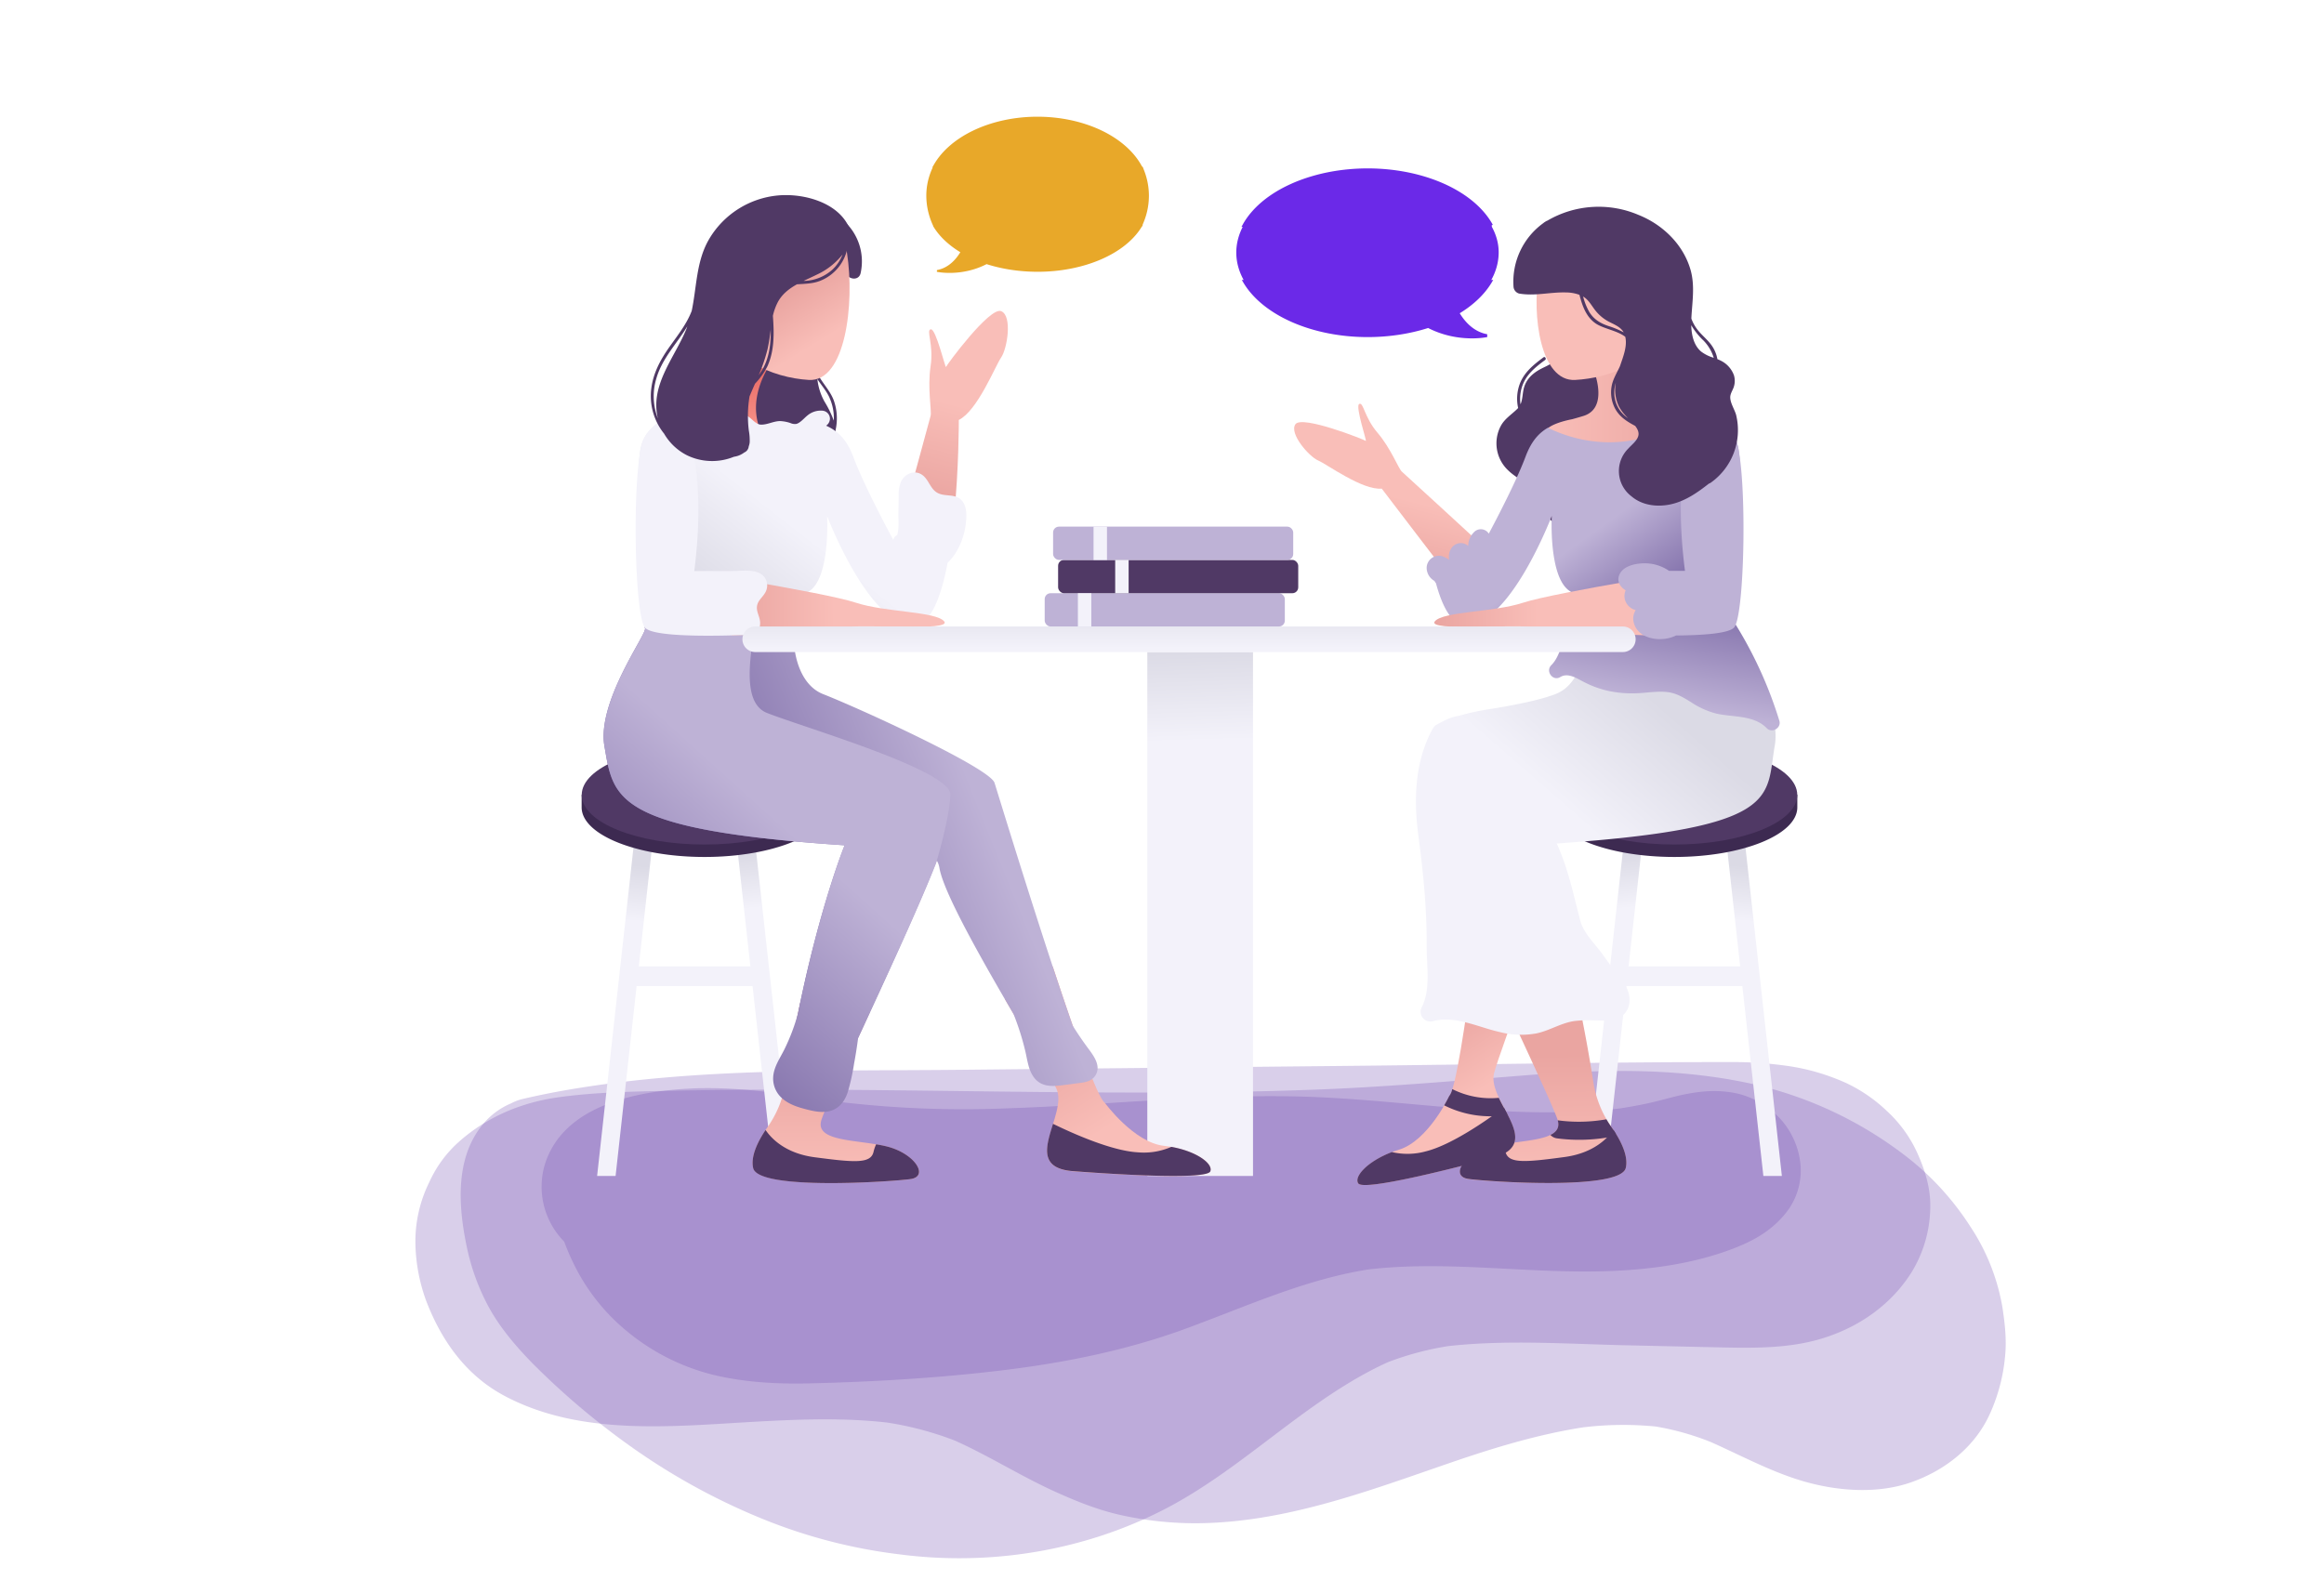 <?xml version="1.0" encoding="UTF-8" standalone="no"?>
<svg xmlns:inkscape="http://www.inkscape.org/namespaces/inkscape" xmlns:sodipodi="http://sodipodi.sourceforge.net/DTD/sodipodi-0.dtd" xmlns:xlink="http://www.w3.org/1999/xlink" xmlns="http://www.w3.org/2000/svg" xmlns:svg="http://www.w3.org/2000/svg" id="Ebene_1" data-name="Ebene 1" width="200" height="136" viewBox="0 0 850 580" version="1.1" sodipodi:docname="frauen-am-tisch.svg" inkscape:version="1.3.2 (091e20e, 2023-11-25, custom)">
  <sodipodi:namedview id="namedview61" pagecolor="#ffffff" bordercolor="#000000" borderopacity="0.25" inkscape:showpageshadow="2" inkscape:pageopacity="0.0" inkscape:pagecheckerboard="0" inkscape:deskcolor="#d1d1d1" inkscape:zoom="0.90823529" inkscape:cx="425" inkscape:cy="290.12306" inkscape:window-width="1920" inkscape:window-height="991" inkscape:window-x="-9" inkscape:window-y="-9" inkscape:window-maximized="1" inkscape:current-layer="Ebene_1"/>
  <defs id="defs14">
    <linearGradient id="linearGradient66" x1="475.27" y1="-695.83" x2="543.2" y2="-695.83" gradientTransform="translate(0 756.05)" gradientUnits="userSpaceOnUse">
      <stop offset="0" stop-color="#646363" id="stop65" style="stop-color:#e8a829;stop-opacity:1;"/>
      <stop offset="1" stop-color="#878787" id="stop66"/>
    </linearGradient>
    <linearGradient id="linearGradient64" x1="473.19" y1="-386.42" x2="545.15" y2="-386.42" gradientTransform="translate(0 470.83)" gradientUnits="userSpaceOnUse">
      <stop offset="0" stop-color="#f5897c" id="stop63" style="stop-color:#e8a829;stop-opacity:1;"/>
      <stop offset="1" stop-color="#f2a287" id="stop64"/>
    </linearGradient>
    <linearGradient id="linearGradient62" x1="475.38" y1="-362.14" x2="542.94" y2="-362.14" gradientTransform="translate(0 470.83)" gradientUnits="userSpaceOnUse">
      <stop offset="0" stop-color="#f8d774" id="stop61" style="stop-color:#d9a60b;stop-opacity:1;"/>
      <stop offset="1" stop-color="#f7ec86" id="stop62"/>
    </linearGradient>
    <style id="style1">.cls-1{fill:#6e46ae;opacity:0.26;isolation:isolate;}.cls-2{fill:url(#Unbenannter_Verlauf_81);}.cls-3{fill:url(#Unbenannter_Verlauf_81-2);}.cls-4{fill:#3d2a51;}.cls-5{fill:#503965;}.cls-6{fill:#f3f2fa;}.cls-7{fill:url(#Unbenannter_Verlauf_132);}.cls-8{fill:url(#Unbenannter_Verlauf_132-2);}.cls-9{fill:url(#Unbenannter_Verlauf_132-3);}.cls-10{fill:url(#Unbenannter_Verlauf_81-3);}.cls-11{fill:url(#Unbenannter_Verlauf_132-4);}.cls-12{fill:url(#Unbenannter_Verlauf_132-5);}.cls-13{fill:url(#Unbenannter_Verlauf_86);}.cls-14{fill:url(#Unbenannter_Verlauf_86-2);}.cls-15{fill:url(#Unbenannter_Verlauf_132-6);}.cls-16{fill:#beb2d6;}.cls-17{fill:url(#Unbenannter_Verlauf_81-4);}.cls-18{fill:url(#Unbenannter_Verlauf_81-5);}.cls-19{fill:url(#Unbenannter_Verlauf_81-6);}.cls-20{fill:url(#Unbenannter_Verlauf_132-7);}.cls-21{fill:url(#Unbenannter_Verlauf_132-8);}.cls-22{fill:url(#Unbenannter_Verlauf_85);}.cls-23{fill:url(#Unbenannter_Verlauf_132-9);}.cls-24{fill:url(#Unbenannter_Verlauf_86-3);}.cls-25{fill:url(#Unbenannter_Verlauf_86-4);}.cls-26{fill:url(#Unbenannter_Verlauf_132-10);}.cls-27{fill:url(#Unbenannter_Verlauf_81-7);}.cls-28{fill:url(#Unbenannter_Verlauf_132-11);}.cls-29{fill:url(#Unbenannter_Verlauf_81-8);}.cls-30{fill:url(#Unbenannter_Verlauf_39);}.cls-31{fill:url(#Unbenannter_Verlauf_42);}.cls-32{fill:url(#Unbenannter_Verlauf_41);}.cls-33{fill:url(#Unbenannter_Verlauf_39-2);}.cls-34{fill:url(#Unbenannter_Verlauf_42-2);}.cls-35{fill:url(#Unbenannter_Verlauf_41-2);}</style>
    <linearGradient id="Unbenannter_Verlauf_81" x1="645" y1="313.25" x2="646.85" y2="333.36" gradientTransform="matrix(1, 0, 0, -1, 0, 652)" gradientUnits="userSpaceOnUse">
      <stop offset="0" stop-color="#f3f2fa" id="stop1"/>
      <stop offset="1" stop-color="#dbdae5" id="stop2"/>
    </linearGradient>
    <linearGradient id="Unbenannter_Verlauf_81-2" x1="587.7" y1="317.79" x2="585.68" y2="337.84" xlink:href="#Unbenannter_Verlauf_81"/>
    <linearGradient id="Unbenannter_Verlauf_132" x1="510.32" y1="469.9" x2="503.21" y2="441.83" gradientTransform="matrix(1, 0, 0, -1, 0, 652)" gradientUnits="userSpaceOnUse">
      <stop offset="0" stop-color="#f9beb8" id="stop3"/>
      <stop offset="1" stop-color="#eaa5a1" id="stop4"/>
    </linearGradient>
    <linearGradient id="Unbenannter_Verlauf_132-2" x1="533.93" y1="246.67" x2="518" y2="271.49" xlink:href="#Unbenannter_Verlauf_132"/>
    <linearGradient id="Unbenannter_Verlauf_132-3" x1="564.92" y1="219.52" x2="564.62" y2="264.75" xlink:href="#Unbenannter_Verlauf_132"/>
    <linearGradient id="Unbenannter_Verlauf_81-3" x1="576.68" y1="351.95" x2="610.55" y2="390.89" xlink:href="#Unbenannter_Verlauf_81"/>
    <linearGradient id="Unbenannter_Verlauf_132-4" x1="565.43" y1="500.79" x2="622.14" y2="500.79" xlink:href="#Unbenannter_Verlauf_132"/>
    <linearGradient id="Unbenannter_Verlauf_132-5" x1="590.89" y1="529.02" x2="580.11" y2="546.56" xlink:href="#Unbenannter_Verlauf_132" gradientTransform="matrix(0.947,0,0,0.844,32.289,21.713)"/>
    <linearGradient id="Unbenannter_Verlauf_86" x1="608.93" y1="393.92" x2="615.17" y2="428" gradientTransform="matrix(1, 0, 0, -1, 0, 652)" gradientUnits="userSpaceOnUse">
      <stop offset="0" stop-color="#beb2d6" id="stop5"/>
      <stop offset="1" stop-color="#8877af" id="stop6"/>
    </linearGradient>
    <linearGradient id="Unbenannter_Verlauf_86-2" x1="584.06" y1="457.15" x2="601.9" y2="432.35" xlink:href="#Unbenannter_Verlauf_86"/>
    <linearGradient id="Unbenannter_Verlauf_132-6" x1="562.83" y1="428.41" x2="525.46" y2="428.18" xlink:href="#Unbenannter_Verlauf_132"/>
    <linearGradient id="Unbenannter_Verlauf_81-4" x1="437.09" y1="379.91" x2="436.07" y2="413.81" xlink:href="#Unbenannter_Verlauf_81"/>
    <linearGradient id="Unbenannter_Verlauf_81-5" x1="230.84" y1="313.88" x2="232.72" y2="334.39" xlink:href="#Unbenannter_Verlauf_81"/>
    <linearGradient id="Unbenannter_Verlauf_81-6" x1="275.32" y1="318.58" x2="273.25" y2="339.08" xlink:href="#Unbenannter_Verlauf_81"/>
    <linearGradient id="Unbenannter_Verlauf_132-7" x1="305.32" y1="219.54" x2="305.03" y2="264.88" xlink:href="#Unbenannter_Verlauf_132"/>
    <linearGradient id="Unbenannter_Verlauf_132-8" x1="404.85" y1="237.82" x2="382.65" y2="272.43" xlink:href="#Unbenannter_Verlauf_132"/>
    <linearGradient id="Unbenannter_Verlauf_85" x1="278.15" y1="494.13" x2="278.04" y2="512.41" gradientTransform="matrix(1, 0, 0, -1, 0, 652)" gradientUnits="userSpaceOnUse">
      <stop offset="0" stop-color="#f9948a" id="stop7"/>
      <stop offset="1" stop-color="#ea726c" id="stop8"/>
    </linearGradient>
    <linearGradient id="Unbenannter_Verlauf_132-9" x1="347.58" y1="504.07" x2="338.68" y2="468.91" xlink:href="#Unbenannter_Verlauf_132"/>
    <linearGradient id="Unbenannter_Verlauf_86-3" x1="357.21" y1="358.12" x2="284.48" y2="328.72" xlink:href="#Unbenannter_Verlauf_86"/>
    <linearGradient id="Unbenannter_Verlauf_86-4" x1="283.4" y1="351.27" x2="231.64" y2="293.97" xlink:href="#Unbenannter_Verlauf_86"/>
    <linearGradient id="Unbenannter_Verlauf_132-10" x1="298.53" y1="526.13" x2="287.4" y2="544.23" xlink:href="#Unbenannter_Verlauf_132"/>
    <linearGradient id="Unbenannter_Verlauf_81-7" x1="288.38" y1="460.25" x2="262.14" y2="426.63" xlink:href="#Unbenannter_Verlauf_81"/>
    <linearGradient id="Unbenannter_Verlauf_132-11" x1="304.85" y1="428.86" x2="267.45" y2="428.62" xlink:href="#Unbenannter_Verlauf_132"/>
    <linearGradient id="Unbenannter_Verlauf_81-8" x1="434.9" y1="414" x2="434.9" y2="433.67" xlink:href="#Unbenannter_Verlauf_81"/>
    <linearGradient id="Unbenannter_Verlauf_39" x1="475.27" y1="-695.83" x2="543.2" y2="-695.83" gradientTransform="translate(0 756.05)" gradientUnits="userSpaceOnUse">
      <stop offset="0" stop-color="#646363" id="stop9"/>
      <stop offset="1" stop-color="#878787" id="stop10"/>
    </linearGradient>
    <linearGradient id="Unbenannter_Verlauf_42" x1="473.19" y1="-386.42" x2="545.15" y2="-386.42" gradientTransform="translate(0 470.83)" gradientUnits="userSpaceOnUse">
      <stop offset="0" stop-color="#f5897c" id="stop11" style="stop-color:#6b29e8;stop-opacity:1;"/>
      <stop offset="1" stop-color="#f2a287" id="stop12"/>
    </linearGradient>
    <linearGradient id="Unbenannter_Verlauf_41" x1="475.38" y1="-362.14" x2="542.94" y2="-362.14" gradientTransform="translate(0 470.83)" gradientUnits="userSpaceOnUse">
      <stop offset="0" stop-color="#f8d774" id="stop13" style="stop-color:#9674f8;stop-opacity:1;"/>
      <stop offset="1" stop-color="#f7ec86" id="stop14"/>
    </linearGradient>
    <linearGradient id="Unbenannter_Verlauf_39-2" x1="-4050.94" y1="-732.53" x2="-3958.14" y2="-732.53" gradientTransform="matrix(-1, 0, 0, 1, -3616.46, 756.05)" xlink:href="#linearGradient66"/>
    <linearGradient id="Unbenannter_Verlauf_42-2" x1="-4053.78" y1="-414.26" x2="-3955.46" y2="-414.26" gradientTransform="matrix(-1, 0, 0, 1, -3616.46, 470.83)" xlink:href="#linearGradient64"/>
    <linearGradient id="Unbenannter_Verlauf_41-2" x1="-4050.79" y1="-381.08" x2="-3958.46" y2="-381.08" gradientTransform="matrix(-1, 0, 0, 1, -3616.46, 470.83)" xlink:href="#linearGradient62"/>
  </defs>
  <title id="title14">sprache-lernen-3</title>
  <path class="cls-1" d="M156.1,433.93A49,49,0,0,0,151,457a64.53,64.53,0,0,0,4,20.67c5.67,14.69,14.65,27.32,28.85,34.82,28,14.81,61.55,11.09,92,9.4,16.06-.89,32.21-1.51,48.22.31a118.64,118.64,0,0,1,25,6.66c12.49,5.61,24.1,13,36.57,18.66,8,3.63,16.17,6.92,24.79,8.77a127.1,127.1,0,0,0,26.79,2.88c32.61-.08,63.26-11.78,93.62-22.21,15.91-5.47,32.08-10.41,48.75-13a122.4,122.4,0,0,1,26.65-.3,98.77,98.77,0,0,1,20.08,5.65c11.28,5,22.24,11,34.11,14.45,12.37,3.6,26.93,4.73,39.29.45,12.62-4.36,23.82-13.11,29.28-25.55a65.32,65.32,0,0,0,5.41-20.67c.64-6.16-.06-12.21-1-18.31a77.09,77.09,0,0,0-11.75-29.44,102.64,102.64,0,0,0-22.12-24.63,143.9,143.9,0,0,0-60.5-28.27c-26.34-5.4-53.19-4.78-79.83-2.67-26.07,2.05-52.06,4.36-78.2,5.33-52.14,1.93-104.33.74-156.49.21-26.28-.26-52.56-.36-78.82.18-14.07.29-28.15.46-42.11,2.39-13.6,1.88-26.28,7.15-36.6,16.33A44.11,44.11,0,0,0,156.1,433.93Z" id="path14"/>
  <path class="cls-1" d="M186.18,405a27,27,0,0,0-9.24,6.38c-11.94,12.81-10.26,32.13-6.75,47.91a81.06,81.06,0,0,0,6.91,19c4.2,8.24,10.45,15.62,16.9,22.2a276.28,276.28,0,0,0,39.61,33,238.79,238.79,0,0,0,44.94,24.14,195,195,0,0,0,50,12.94c34.49,4.54,70.49-1.65,101-18.48,25.32-14,45.91-35.05,71.45-48.65q3.39-1.8,6.89-3.39a109.57,109.57,0,0,1,22.17-5.91c21.35-2.38,43.11-.82,64.52-.32l35.27.79c12.47.28,25.42.41,37.47-3.29,13.55-4.14,25.53-12.51,33-24.63a46.62,46.62,0,0,0,6.62-22.4c.39-7.9-2-15.28-5.3-22.26A47.77,47.77,0,0,0,691,407.8a56.41,56.41,0,0,0-14.81-10.19,79.3,79.3,0,0,0-22.84-6.49,141.25,141.25,0,0,0-19-1.25c-47.22,0-94.48.93-141.71,1.41l-142.24,1.44c-47.84.48-96.18-.77-143.51,7.35q-8.31,1.43-16.54,3.35A17.48,17.48,0,0,0,186.18,405Z" id="path15"/>
  <path class="cls-1" d="M205.6,455.78a85.18,85.18,0,0,0,4.11,9.4,73.78,73.78,0,0,0,18.75,23.36,79.91,79.91,0,0,0,32.32,16.26c11.66,2.74,23.78,3.34,35.72,3,22.55-.57,45.28-1.88,67.68-4.51,23.75-2.77,46.94-7.29,69.44-15.52,22.17-8.12,43.84-18.14,67.32-21.8,27.92-3.21,56,1.26,83.95.74,15.29-.28,31-2,45.55-6.86,9.81-3.29,18.6-7.49,24.71-16.18a25,25,0,0,0,4.24-15.47,29,29,0,0,0-8-18.06,31.24,31.24,0,0,0-15-8.66c-6.88-1.56-13.49-1.06-20.34.41-4.11.87-8.09,2.1-12.17,3-3.56.79-7.16,1.43-10.77,2-36.4,4.33-72.89-2.3-109.25-4.06-38.4-1.86-76.66,2.73-115,4A386.58,386.58,0,0,1,306,404.43c-17.57-2.47-35.31-5.64-53.1-4.88-20.07.86-47.77,5.87-54.5,28.22A28.68,28.68,0,0,0,205.6,455.78Z" id="path16"/>
  <polygon class="cls-2" points="638.68 306.88 631.9 306.88 645.71 431.67 652.5 431.67 638.68 306.88" id="polygon16"/>
  <polygon class="cls-3" points="594.76 306.88 580.95 431.67 587.73 431.67 601.54 306.88 594.76 306.88" id="polygon17"/>
  <path class="cls-4" d="M658.17,296.36V291.8a5,5,0,0,0-2.62-1.57c-6.23-7.05-22.89-12.09-42.48-12.09-24.9,0-45.08,8.16-45.08,18.22s20.18,18.22,45.08,18.22S658.17,306.42,658.17,296.36Z" id="path17"/>
  <ellipse class="cls-5" cx="613.06" cy="291.8" rx="45.09" ry="18.22" id="ellipse17"/>
  <rect class="cls-6" x="591.24" y="354.74" width="49.59" height="7.25" id="rect17"/>
  <path class="cls-7" d="M499.79,161.85c-.55-.46-23.38-9.53-25.81-6.13s5,11.89,8.31,13.31,16.27,11,23.36,10.34c0,0,23,30.21,33.41,43.59l8.66-18c-9-8.34-34-31.2-34.71-31.85-1.23-1.11-4-8.51-8.92-14.27s-5.11-11.29-6.7-10.56S500.34,162.3,499.79,161.85Z" id="path18"/>
  <path class="cls-8" d="M559.3,358.29l-19.47-8.58c-3.48,26.47-7.2,50.73-9.45,52.75,0,0-7.7,16.28-18.37,19.57s-16.74,9.71-15,12.39,30.09-4.22,49.44-9.4-2.17-20.68.41-31C548,389.5,553.54,374.68,559.3,358.29Z" id="path19"/>
  <path class="cls-9" d="M546.57,420.75c-10.61,2.47-16,11.09-9.13,12.07s55.8,4.3,57.77-4.1c1.09-4.61-2.18-10.63-5.34-15.11a39.07,39.07,0,0,1-6.57-16.46c-1.64-10.5-3.44-20.17-5.29-28.94l-25.57,3.43c9.11,19.71,17.08,36.75,17.87,39.83C572.27,419.11,557.16,418.28,546.57,420.75Z" id="path20"/>
  <path class="cls-10" d="M569.56,254.73c-5.42,2.13-14.19,3.92-23.06,5.39a93,93,0,0,0-12.56,2.65c-3,.39-5.83,2-8.35,3.37a1.68,1.68,0,0,0-.47.41,3.59,3.59,0,0,0-.79,1c-6.5,11.84-7,25.67-5.29,38.78,1.84,14.06,3.18,26.87,3.09,41.13,0,7.31,1.53,15.68-1.78,22.25a3.56,3.56,0,0,0,4,5.16c8.29-2.19,16.74,2.24,24.69,4a31.23,31.23,0,0,0,13.53.45c4.79-1.05,9-3.85,13.88-4.52a44.8,44.8,0,0,1,7.51-.21c2.39,0,4.89.28,7.23-.38,5.58-1.58,6.61-7.31,4.14-12a44.28,44.28,0,0,0-4.08-5.65q-2.21-2.93-4.33-5.93c-2.94-4.17-7.14-7.85-8.44-12.79-2.5-9.53-4.29-18.65-8.6-28.2,83-5.72,76.66-16.9,80-35.82,2.88-16.46-15.87-41.55-14.88-43.28a40,40,0,0,0,.82-6.57l-55.6,5C581.27,238.82,578.39,251.26,569.56,254.73Zm20.23,112.46-.1.08C589.79,366.88,589.83,367.13,589.79,367.19Z" id="path21"/>
  <path class="cls-5" d="M549.25,156.53a13.6,13.6,0,0,0,2.87,16.2c3.4,3.3,8.66,5.23,11.17,9.37,1.59,2.61,1.4,5.86,3.64,8.19s5.84,3.12,9,3.79c3.45.74,7,1,10.36-.36a16.29,16.29,0,0,0,6.92-6.16,48,48,0,0,0,7.2-19c1-6.07,1.64-13.49-3.53-17.94-2-1.71-5.41-3-6.45-5.6-.64-1.59-.41-3.47-.34-5.14a22.26,22.26,0,0,0-.26-5.28,10.43,10.43,0,0,0-6.35-7.42c-3.7-1.58-7.77-1.16-11.6-.25A2.51,2.51,0,0,0,570,130.2a.8.8,0,0,1,0,.15c-.47,2.81-3.58,3.83-5.82,5-2.87,1.5-5.24,3.51-6.24,6.67-.67,2.15-.5,4.44-1.36,6.39a14.46,14.46,0,0,1,.67-6.78c1.48-4.21,4.88-6.92,8.36-9.48.56-.41,0-1.38-.57-1-3.69,2.74-7.31,5.63-8.86,10.14a15.58,15.58,0,0,0-.47,8.48l-.35.37C553.15,152.28,550.66,153.79,549.25,156.53Z" id="path22"/>
  <path class="cls-11" d="M579.67,152.69c-1.43.44-2.8.83-4.11,1.19-4.19.82-7.42,2.05-8.89,3.29-4.29,3.56,4,18.54,4,18.54s13.69.27,18.18-.65,7.26-1.2,13.83-3.79,10-1.85,13.42-4.63,4.72-3,5.55-5.92,1.38-5.27-3.8-7.39a32.48,32.48,0,0,0-11.28-2.39,16.51,16.51,0,0,0-1.74,0l3.8-3.39c-1.93-.38-3.5-.68-4.49-1-5.67-1.73-3.62-19.9-3.62-19.9l-10.93,2.87-6.24,6.13S589.29,149.72,579.67,152.69Z" id="path23"/>
  <path class="cls-5" d="M546.48,425c12.32-3.29,8.07-10.8,4-18.45-6,4.51-19.11,13.71-28.59,16.08a25.29,25.29,0,0,1-12.52.28c-9,3.45-14,9-12.34,11.5C498.81,437.09,527.13,430.2,546.48,425Z" id="path24"/>
  <path class="cls-5" d="M595.21,428.73c1-4.23-1.64-9.63-4.54-14-2,3-7.17,8.55-17.92,10-14.79,2-20.72,2.46-21.71-2a14.5,14.5,0,0,0-1-2.73c-1.2.2-2.38.41-3.51.68-10.61,2.47-16,11.09-9.13,12.08S593.24,437.12,595.21,428.73Z" id="path25"/>
  <path class="cls-12" d="m 576.635,139.473 c 12.672,-0.692 28.847,-6.569 32.626,-20.695 1.335,-4.998 0.076,-10.056 -2.121,-14.514 -5.464,-11.095 -19.074,-17.351 -32.275,-14.295 -5.682,1.317 -10.493,4.222 -11.526,10.132 -2.709,15.823 0.635,40.055 13.297,39.372 z" id="path26" style="fill:url(#Unbenannter_Verlauf_132-5);stroke-width:0.894"/>
  <path class="cls-13" d="M571.18,248.54c2.73-1.67,5.89.37,8.34,1.64a36.6,36.6,0,0,0,9.76,3.54,41.88,41.88,0,0,0,10.42.75c3.59-.18,7.24-.82,10.83-.41,3.29.39,6,2.06,8.77,3.79a30.1,30.1,0,0,0,9.14,4.1c6.06,1.39,13.81.5,18.5,5.34,1.9,2,5.45-.05,4.64-2.7a151.28,151.28,0,0,0-17-36.85,2.51,2.51,0,0,0-2.55-2.47H632c-13.88.41-27.78-1.88-41.65-.51-5.94.58-12.32,1.35-16,6.59-2.78,3.91-3,9.35-6.46,12.82C565.64,246.39,568.44,250.22,571.18,248.54Z" id="path27"/>
  <path class="cls-14" d="M522.13,208.4a5.55,5.55,0,0,0,2.87,4.85,2.78,2.78,0,0,0,.54.82c2.38,8.78,5.75,15,10.44,15.31,16.53,1,32.07-40,32.07-40s-1.23,22.69,6.67,27.63c2.87,1.78,4.77,6.5,5.4,12,20.4,2.29,46.53,1.48,54.91,1.14,1.08-4.85,3.74-50.27,1.61-65-1.13-7.8-8.09-12.06-15.39-14.6-24,19-47,10.27-54.61,6.47-3.33,1.92-6.08,4.93-8.21,10.6-3.25,8.68-10.08,21.85-13.49,28.27a3.46,3.46,0,0,0-5.28-.69,7.29,7.29,0,0,0-2.28,5.21,4,4,0,0,0-3.29-1c-2.87.45-4.22,3.43-3.69,6.09a9.48,9.48,0,0,0-2-1.11A4.49,4.49,0,0,0,522.13,208.4Z" id="path28"/>
  <path class="cls-15" d="M558.7,230.14c1.81.56,24.36,2.59,44.53,3.09l-7.57-19.75c-14.53,2.53-32.19,5.81-38.18,7.78-10.81,3.54-29.26,3.13-32.36,6.84S555.49,229.16,558.7,230.14Z" id="path29"/>
  <path class="cls-16" d="M602.07,206.78c-2.93,0-7.12.78-8.82,3.46s-.3,5.17,1.93,6.45a5.21,5.21,0,0,0-.32,3.28,5.53,5.53,0,0,0,4,4,5.7,5.7,0,0,0-.82,4.08c1.23,6.81,10.48,7.88,15.6,5.23,11.09-.08,19.87-.89,21.46-3.08,3.76-5.18,4.64-54,1-67.31a11.65,11.65,0,0,0-1.86-3.83A27.59,27.59,0,0,0,622,150.89s-10.39,17.24-5.06,58.67h-5.83A15.7,15.7,0,0,0,602.07,206.78Z" id="path30"/>
  <path class="cls-5" d="M619,99.11c-2.67-9.38-10.26-16.71-19.19-20.25A37.27,37.27,0,0,0,566.43,81a3,3,0,0,0-.69.34l-.17.12,0,0a2.58,2.58,0,0,0-.57.41A26.53,26.53,0,0,0,554,105.08a2.84,2.84,0,0,0,2.05,2.68c5.78,1,11.31-.55,17.07-.41a14.7,14.7,0,0,1,5.09.88c1,3.89,2.41,8,5.81,10.4,2.88,2.05,8,2.67,11,5,.82,3.29-.74,7.27-1.74,10.19l-.21.62c-1,2.23-2.36,4.35-2.93,6.76a12.73,12.73,0,0,0,.62,7.64c1.56,3.87,4.63,5.75,7.91,7.51.91,1.17,1.56,2.52,1.06,3.92-.61,1.74-2.41,3.06-3.59,4.39a11.61,11.61,0,0,0,1.16,17.53c4.18,3.57,10.1,4.08,15.26,2.74,4.93-1.29,9.15-4.25,13.14-7.39a2.88,2.88,0,0,0,.76-.39,23.64,23.64,0,0,0,9.28-24.71c-.55-2.22-2.63-5.05-2.1-7.36.26-1.12.95-2.11,1.27-3.22a7.15,7.15,0,0,0,0-4.1,9.64,9.64,0,0,0-4.92-5.41c-.38-.19-.76-.35-1.15-.51a12.59,12.59,0,0,0-2.08-5c-1.41-2-3.32-3.51-4.87-5.37A15.08,15.08,0,0,1,619.3,117a3.85,3.85,0,0,1,0-.48C619.63,110.62,620.62,104.86,619,99.11Zm-30.13,20.57c-3-1-5.45-2.47-7.1-5.24a23,23,0,0,1-2.21-5.59c1.86,1.12,2.88,2.94,4.13,4.65a15.79,15.79,0,0,0,5.21,4.54c1.9,1,4.22,1.84,5.42,3.76l.12.21a31.93,31.93,0,0,0-5.57-2.33Zm2.82,28.37a11.65,11.65,0,0,1-.12-7.6,14.1,14.1,0,0,0,1.15,8.81,17.46,17.46,0,0,0,3.34,4.25,11.15,11.15,0,0,1-4.37-5.46Zm31.81-23.28a15.66,15.66,0,0,1,4,6.57,14,14,0,0,1-4.7-2.34c-2.7-2.36-3.46-6.09-3.56-9.63A25.32,25.32,0,0,0,623.48,124.77Z" id="path31"/>
  <path class="cls-5" d="M567.56,416.63a4,4,0,0,0,2.59,1.27,62.93,62.93,0,0,0,19.75-.6,2.74,2.74,0,0,0,1.68-1.09c-.55-.9-1.13-1.77-1.71-2.59s-1.22-1.8-1.76-2.74a57.65,57.65,0,0,1-17.88.37,1,1,0,0,1,.06.21C570.93,413.94,569.78,415.53,567.56,416.63Z" id="path32"/>
  <path class="cls-5" d="M550.28,409.47a4.91,4.91,0,0,0,1.45-.41c-1-2-2.17-4.05-3.12-6.06a31.35,31.35,0,0,1-17.08-3.21,6.78,6.78,0,0,1-1.2,2.69s-.62,1.31-1.76,3.28A37.73,37.73,0,0,0,550.28,409.47Z" id="path33"/>
  <rect class="cls-17" x="419.61" y="239.36" width="38.79" height="192.32" id="rect33"/>
  <polygon class="cls-18" points="224.46 431.67 238.28 306.88 231.49 306.88 217.68 431.67 224.46 431.67" id="polygon33"/>
  <polygon class="cls-19" points="275.41 306.88 268.63 306.88 282.45 431.67 289.23 431.67 275.41 306.88" id="polygon34"/>
  <path class="cls-4" d="M212,291.8v4.56c0,10.06,20.19,18.22,45.1,18.22s45.08-8.16,45.08-18.22S282,278.14,257.12,278.14c-19.59,0-36.25,5-42.48,12.09A5,5,0,0,0,212,291.8Z" id="path34"/>
  <ellipse class="cls-5" cx="257.12" cy="291.8" rx="45.09" ry="18.22" id="ellipse34"/>
  <rect class="cls-6" x="229.34" y="354.74" width="49.59" height="7.25" id="rect34"/>
  <path class="cls-20" d="M317.75,371.65l-25.57-3.43c-1.85,8.77-3.65,18.44-5.29,28.95a38.9,38.9,0,0,1-6.57,16.45c-3.16,4.48-6.43,10.5-5.34,15.11,2,8.39,50.86,5.06,57.77,4.11s1.48-9.61-9.13-12.08-25.7-1.64-23.72-9.28C300.67,408.4,308.64,391.37,317.75,371.65Z" id="path35"/>
  <path class="cls-21" d="M392.39,430c20,1.47,49.09,3,50.33,0s-5.92-8.15-17-9.38S404,404.8,404,404.8c-2.57-1.56-10.76-24.7-19.11-50.05l-17.53,12.06c8.72,15,16.92,28.56,18.89,32.82C390.66,409.24,372.41,428.48,392.39,430Z" id="path36"/>
  <path class="cls-22" d="M266.08,146.51c-1,.3-2.55.6-4.48,1L277.85,162l16.77-8.16c-1.32-.37-2.69-.74-4.11-1.18-9.62-3-3.63-17.06-3.63-17.06l-6.24-6.13-10.92-2.87S271.76,144.79,266.08,146.51Z" id="path37"/>
  <path class="cls-23" d="M332.19,181.69l16.42,8.57c1.88-18.29,1.82-36.1,1.82-36.1,6.91-3.45,13.32-19.74,15.54-22.94s4.2-15.3,0-17-20,19.73-20.23,20.47-3.69-14.06-5.58-13.81,1.14,5.42-.09,13.55.49,16.53,0,18.25C339.81,153.66,335.68,168.82,332.19,181.69Z" id="path38"/>
  <path class="cls-24" d="M234.43,224.05a38.43,38.43,0,0,0,.82,6.57c1,1.73-17.75,26.82-14.88,43.28,3.32,19.08,3,30.73,88.14,36.4,0,0-13.09,32.09-21.62,86.85-.06.41-.13.83-.21,1.21a131.76,131.76,0,0,0,15.68,6.9c7.7-17.66,30.88-65.79,40-89.33a7.81,7.81,0,0,1,.93,2.52c1.36,8.91,15.47,33.71,27.24,53.83.3.76.6,1.52.88,2.3A96.37,96.37,0,0,1,374.86,386c.78,3.32,1.12,7,3.33,9.74,2.68,3.35,6.64,3.09,10.49,2.6q3.17-.39,6.35-.82c2.05-.27,4.05-.7,5.34-2.46,2.51-3.51-.29-7.29-2.41-10.14s-3.94-5.54-5.74-8.43c-11.71-33.56-27.51-85.43-28.69-89.13-1.73-5.43-49.09-27.14-62.91-32.56-8.83-3.47-11.72-15.91-10.58-25.73Z" id="path39"/>
  <path class="cls-25" d="M234.43,224.05a38.43,38.43,0,0,0,.82,6.57c1,1.73-17.75,26.82-14.88,43.28,3.32,19.08,3,30.73,88.14,36.4,0,0-9.08,22.25-17,61.31a73.33,73.33,0,0,1-5.13,13.67c-1.49,3-3.53,5.89-4,9.27a9.62,9.62,0,0,0,3.28,8.69c2.47,2.19,5.69,3.19,8.84,4,2.87.75,6.06,1.4,9,.5,3.18-1,5.07-3.59,6.1-6.62a77,77,0,0,0,2.38-10.63c.58-3.12,1.08-6.25,1.48-9.39,9.72-21,22.18-47.85,28.57-64.08,0,0,4.93-16.23,5.32-25.24S293.71,267.12,280,261.7c-11.09-4.4-4.26-27.95-4.05-36.14Z" id="path40"/>
  <path class="cls-5" d="M298.48,132.72a6.57,6.57,0,0,0-5.22-6.64c-4-.85-7.5,1.53-9.85,4.52-4.74,6-8.14,13.81-7.29,21.58.79,7.22,5,13.72,12.07,16.08,6.34,2.12,15.48-.37,16.83-7.82a11.14,11.14,0,0,0,.18-2.58,19.7,19.7,0,0,0-.54-10.52c-1.32-3.93-4.51-6.83-6.24-10.5a20,20,0,0,1,.2-2.31A3.59,3.59,0,0,0,298.48,132.72ZM303,146.08a18.14,18.14,0,0,1,1.54,8.32,37.93,37.93,0,0,0-3.31-6.82,21.6,21.6,0,0,1-2.71-8.41c1.5,2.3,3.37,4.38,4.5,6.91Z" id="path41"/>
  <path class="cls-5" d="M314.39,100.27a20,20,0,0,0-5.71-18.78c-2.61-2.45-6.54,1.47-3.93,3.92A14.23,14.23,0,0,1,309,98.79C308.27,102.28,313.62,103.76,314.39,100.27Z" id="path42"/>
  <path class="cls-26" d="M295.39,139.47c13.38.82,16.91-27.89,14-46.61-1.1-7-6.2-10.46-12.18-12-13.92-3.63-28.3,3.78-34.08,16.93C260.85,103,259.52,109,260.93,115,264.94,131.69,282,138.67,295.39,139.47Z" id="path43"/>
  <path class="cls-27" d="M233.52,165.26c-2.14,14.73.53,60.15,1.61,65,8.37.34,34.49,1.15,54.9-1.14.64-5.55,2.55-10.26,5.41-12.05,7.89-4.93,6.66-27.63,6.66-27.63s15.54,40.95,32.07,40c6-.35,9.77-10.32,12.16-22.88,3.85-3.58,6.08-9.35,6.65-14.22.35-3,.56-6.93-1.93-9.07s-6.16-.77-8.84-2.58c-2.46-1.64-2.94-5-5.54-6.57-2.77-1.64-6.06-.12-7.4,2.58a12.45,12.45,0,0,0-.91,5.47c-.05,2.24-.08,4.47-.12,6.71,0,1.6.29,5.07-.41,7.53a2.41,2.41,0,0,0-1.43,1.82c-2.71-5-11-20.63-14.67-30.46-2.48-6.63-5.82-9.62-10-11.5a3.21,3.21,0,0,0,1.4-2.53,3,3,0,0,0-3-3,7.55,7.55,0,0,0-5.15,1.69c-1.23.94-2.57,2.68-4.11,3.17a3.8,3.8,0,0,1-2.24-.31,14.07,14.07,0,0,0-3.75-.72c-2.41,0-4.65,1.34-7,1.31-1.93,0-3.41-2.26-5-3.14a9.68,9.68,0,0,0-3.4-1.05,10.71,10.71,0,0,1-3.14-.53c-1.58-.77-2.38-3.11-3.43-4.44a7.79,7.79,0,0,0-6.24-3.31c-3.13.05-3.69,4.07-1.64,5.46C246,151.05,235,155.26,233.52,165.26Z" id="path44"/>
  <path class="cls-28" d="M345.06,228.1c-3.09-3.7-21.55-3.29-32.35-6.84-6-2-23.67-5.25-38.19-7.78L267,233.23c20.17-.5,42.72-2.53,44.53-3.09C314.68,229.16,348.16,231.8,345.06,228.1Z" id="path45"/>
  <path class="cls-6" d="M248.23,150.9A27.69,27.69,0,0,0,236,159.11a11.27,11.27,0,0,0-1.86,3.83c-3.65,13.29-2.76,62.13,1,67.34,2.28,3.14,19.47,3.45,37,2.81a2.6,2.6,0,0,0,3,.14,5.44,5.44,0,0,0,2.31-5.34c-.27-1.94-1.46-3.6-1.05-5.62.37-1.86,1.88-2.92,2.82-4.47a5.19,5.19,0,0,0,0-5.75c-2.38-3.47-8.26-2.43-11.83-2.44l-14.05,0C258.62,168.13,248.23,150.9,248.23,150.9Z" id="path46"/>
  <path class="cls-5" d="M310.54,84.46c-3.6-10-16.87-13.61-26.49-12.71a32.86,32.86,0,0,0-25.33,16.13c-4.69,8.08-4.46,17.4-6.32,26.23-1.81,4.77-5.05,8.84-8,13-3.32,4.67-6.07,9.61-6.82,15.37a22,22,0,0,0,4.68,16.7,20.32,20.32,0,0,0,8.29,7.89,21.15,21.15,0,0,0,17.34.6,8.14,8.14,0,0,0,3.8-1.57,2.74,2.74,0,0,0,1.64-2.27,5.48,5.48,0,0,0,.35-1.49,20.62,20.62,0,0,0-.33-4.36,44.3,44.3,0,0,1,.27-12.49h0c.65-1.55,1.32-3.09,2-4.63a27,27,0,0,0,4.57-6.41c2.62-5.82,2.46-12.28,2-18.52a20.37,20.37,0,0,1,1.69-4.79c1.58-3.11,4.21-5.13,7.14-6.77,2.75-.19,5.53-.2,8.17-1.15a16.33,16.33,0,0,0,10.47-12.76.57.57,0,0,0-.07-.38,14.19,14.19,0,0,0,1-4A2.46,2.46,0,0,0,310.54,84.46Zm-60.31,36.81c-4.38,10.4-13.17,20.24-10.26,32.3a22.48,22.48,0,0,1-.56-14.6c2.06-7.32,7.54-12.84,11.39-19.19C250.63,120.28,250.44,120.78,250.23,121.27Zm27.86,14.81c-.35.56-.72,1.09-1.11,1.64a61.17,61.17,0,0,0,3.28-9.67,70.92,70.92,0,0,0,1.13-7.12c.08,5.26-.5,10.57-3.3,15.15ZM304,99a16.09,16.09,0,0,1-10.21,4.11l-.31,0c1.58-.76,3.18-1.48,4.72-2.24a26.1,26.1,0,0,0,9.57-7.46A15,15,0,0,1,304,99Z" id="path47"/>
  <path class="cls-5" d="M332.73,432.82c6.91-1,1.48-9.6-9.13-12.07-1.12-.26-2.3-.49-3.51-.69a14.11,14.11,0,0,0-.95,2.74c-1,4.44-6.91,3.95-21.71,2-10.76-1.44-15.91-7-17.92-10-2.88,4.31-5.54,9.71-4.55,14C276.94,437.12,325.83,433.79,332.73,432.82Z" id="path48"/>
  <path class="cls-5" d="M442.72,430c1.13-2.71-4.77-7.28-14.28-9A25.22,25.22,0,0,1,416.09,423c-9.76-.55-24.33-7.15-31.09-10.46-2.55,8.28-5.34,16.42,7.39,17.38C412.37,431.44,441.48,432.93,442.72,430Z" id="path49"/>
  <path class="cls-29" d="M594,239.36a4.69,4.69,0,1,0,.28-9.38H275.84a4.69,4.69,0,0,0-.27,9.38H594Z" id="path50"/>
  <path class="cls-30" d="M 545.968,82.767 H 455.055 a 48.086,30.337 0 0 1 90.886,0 z" id="path51" style="fill:#6b29e8;fill-opacity:1;stroke:#6b29e8;stroke-width:1.063;stroke-opacity:1"/>
  <path class="cls-31" d="m 548.564,92.738 a 48.889,30.844 0 0 1 -2.944,10.453 h -90.417 a 48.474,30.582 0 0 1 -0.308,-20.416 h 90.886 a 45.142,28.48 0 0 1 2.784,9.963 z" id="path52" style="fill:#6b29e8;fill-opacity:1;stroke-width:1.063"/>
  <path class="cls-32" d="m 533.548,114.809 c 1.86,3.217 5.273,7.422 10.707,8.401 0,0 -10.533,2.339 -21.534,-3.377 a 48.916,30.861 0 0 1 -22.296,3.377 48.18,30.396 0 0 1 -45.209,-19.926 h 90.417 a 48.313,30.481 0 0 1 -12.085,11.525 z" id="path53" style="fill:#6b29e8;fill-opacity:1;stroke:#6b29e8;stroke-width:1.063;stroke-opacity:1"/>
  <path class="cls-33" d="m 379.219,43.18 a 40.487,27.36 0 0 1 38.319,18.409 h -76.491 a 40.479,27.355 0 0 1 38.171,-18.409 z" id="path54" style="fill:#e8a829;fill-opacity:1;stroke:#e8a829;stroke-width:0.678;stroke-opacity:1"/>
  <path class="cls-34" d="m 341.205,61.571 h 76.425 a 40.757,31.743 0 0 1 -0.264,21.166 h -76.029 a 41.259,32.134 0 0 1 -2.471,-10.852 38.023,29.613 0 0 1 2.339,-10.314 z" id="path55" style="fill:#e8a829;fill-opacity:1;stroke:#e8a829;stroke-width:0.727;stroke-opacity:1"/>
  <path class="cls-35" d="m 341.286,82.838 h 76.138 A 40.498,25.282 0 0 1 379.351,99.44 41.05,25.627 0 0 1 360.591,96.609 c -9.261,4.803 -18.142,2.852 -18.142,2.852 4.552,-0.813 7.422,-4.314 8.98,-6.991 a 40.811,25.477 0 0 1 -10.143,-9.632 z" id="path56" style="fill:#e8a829;fill-opacity:1;stroke:#e8a829;stroke-width:0.652;stroke-opacity:1"/>
  <rect class="cls-16" x="381.95" y="217.76" width="88.13" height="12.22" rx="2.16" id="rect56"/>
  <rect class="cls-5" x="386.87" y="205.54" width="88.13" height="12.22" rx="2.16" id="rect57"/>
  <rect class="cls-16" x="385.03" y="193.32" width="88.13" height="12.22" rx="2.16" id="rect58"/>
  <rect class="cls-6" x="394.13" y="217.76" width="4.93" height="12.22" id="rect59"/>
  <rect class="cls-6" x="407.82" y="205.54" width="4.93" height="12.22" id="rect60"/>
  <rect class="cls-6" x="399.88" y="193.32" width="4.93" height="12.22" id="rect61"/>
</svg>
